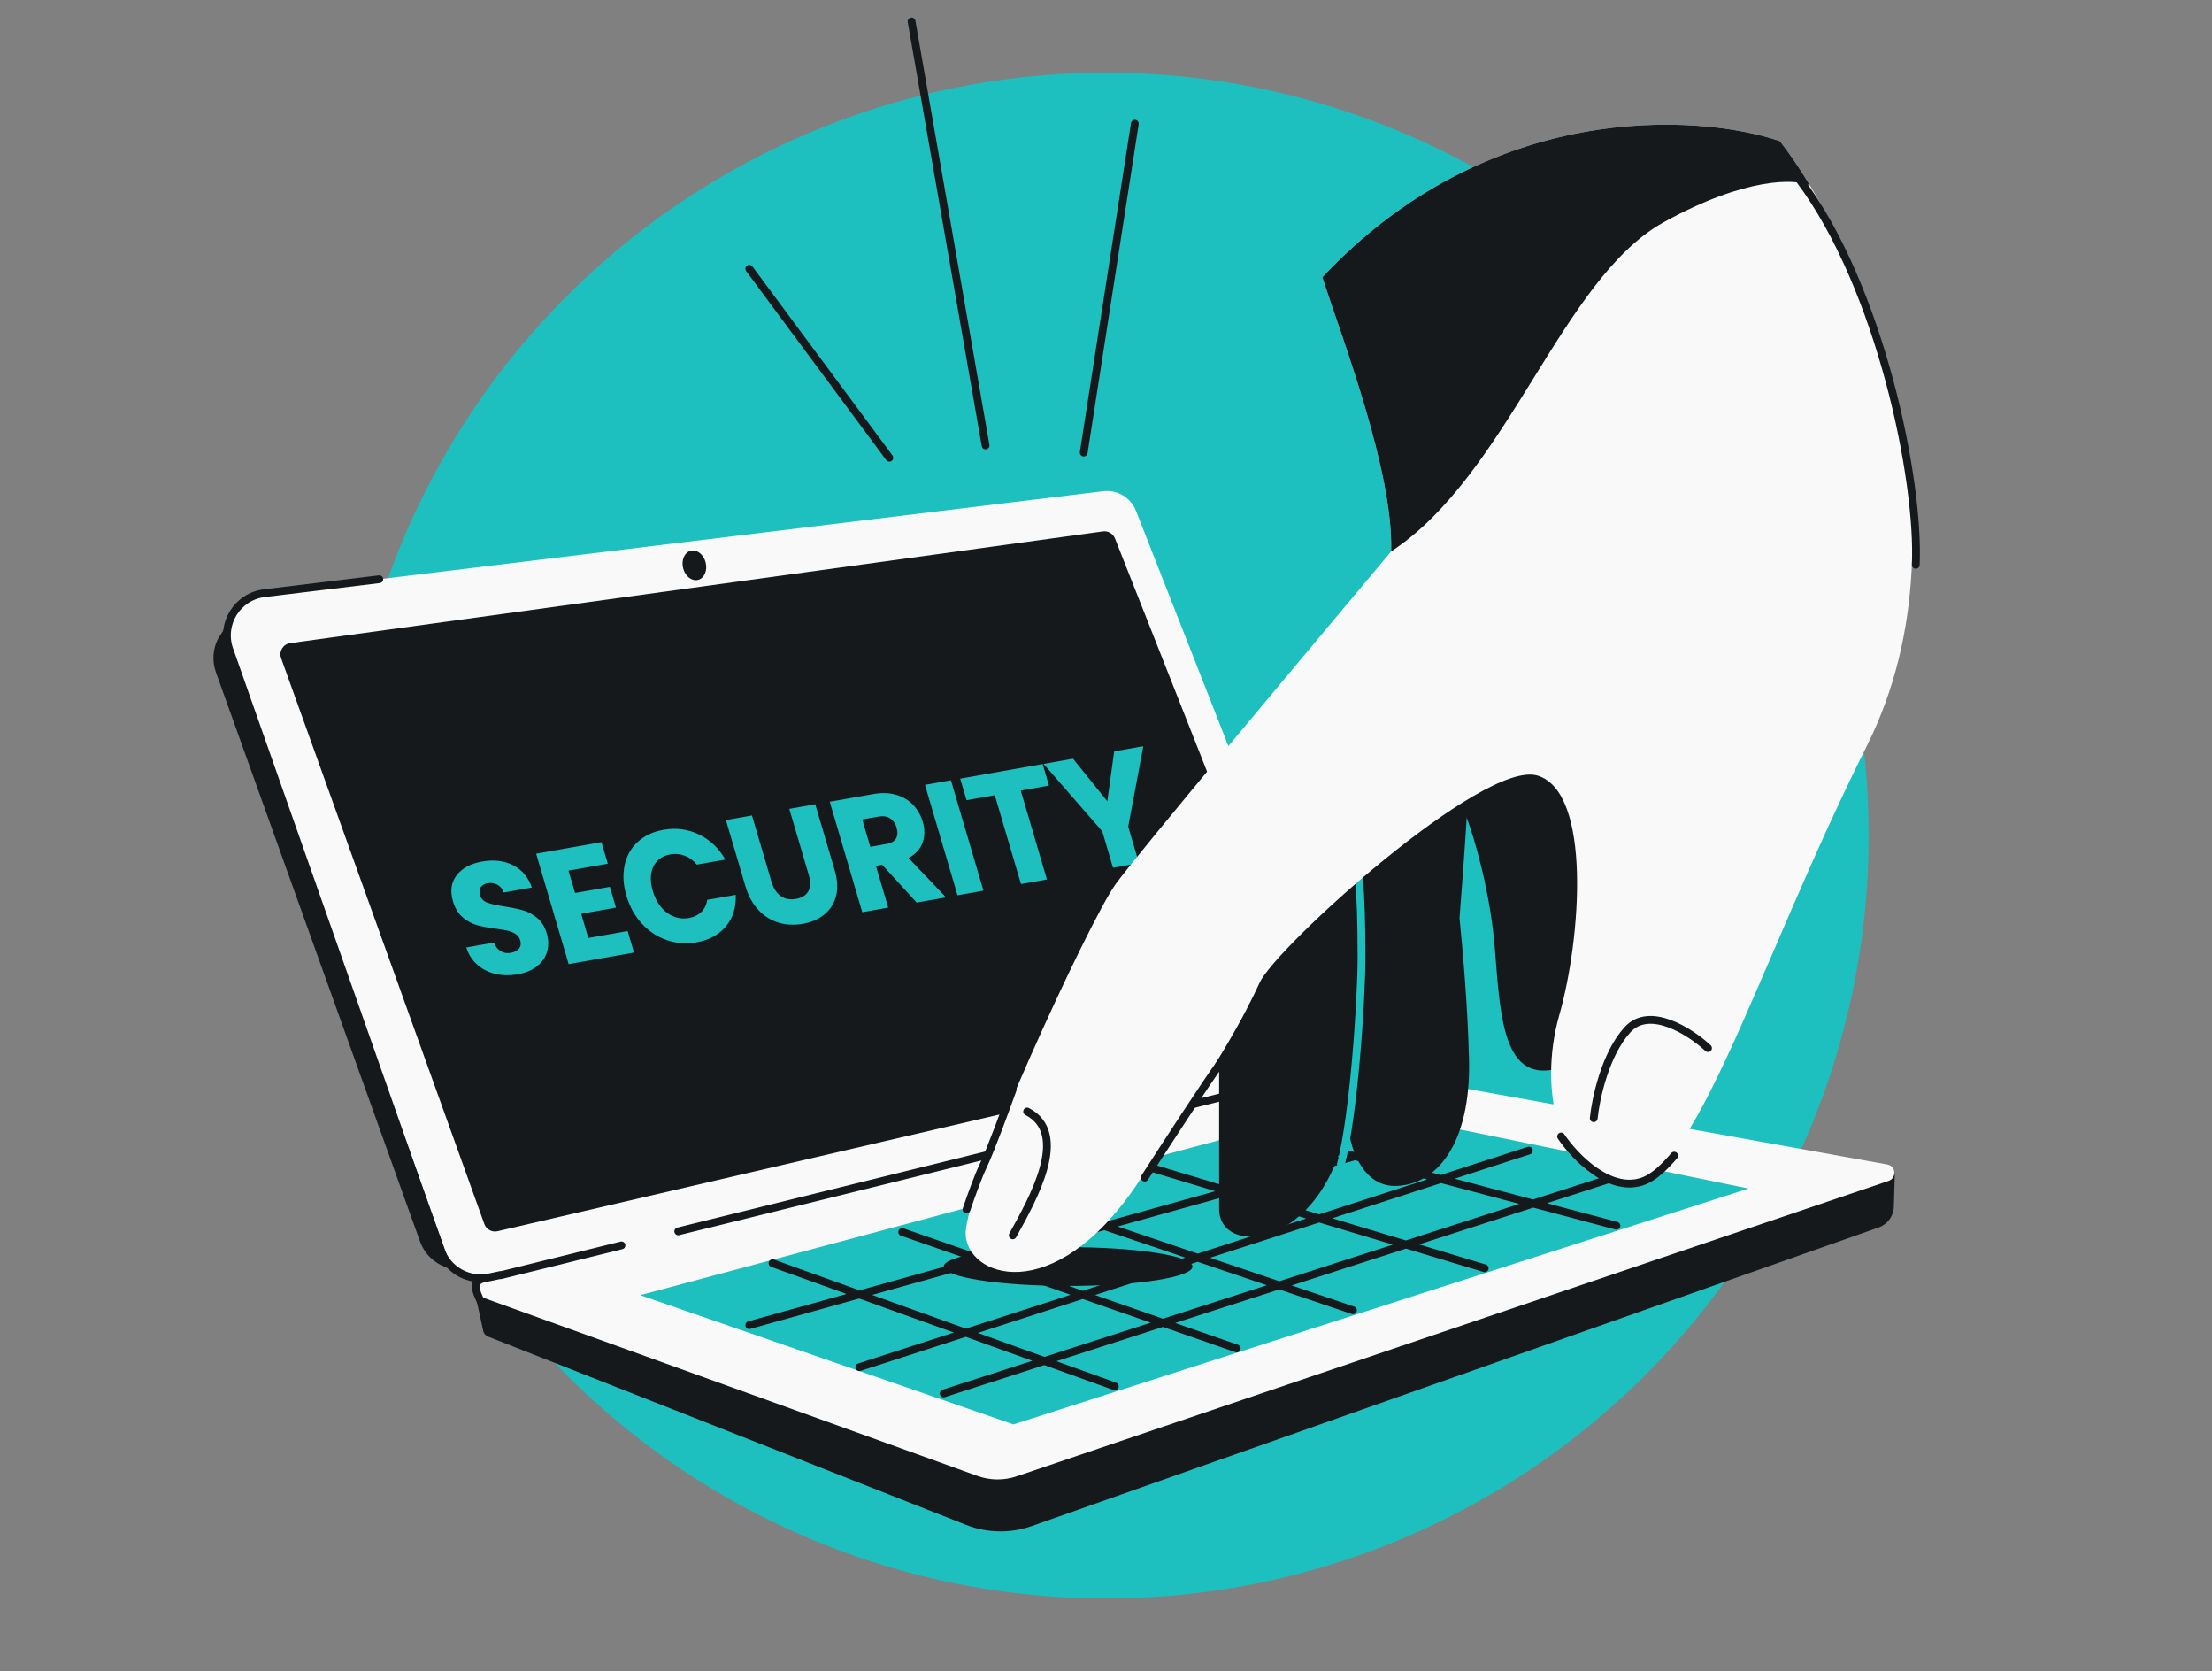 <svg width="568" height="429" viewBox="0 0 568 429" fill="none" xmlns="http://www.w3.org/2000/svg">
<rect x="0" y="0" width="568" height="429" fill="#808080" stroke="none"/>
<g clip-path="url(#clip0_5101_1011)">
<circle cx="284" cy="214.5" r="195.841" fill="#1EBFBF"/>
<path d="M248.028 391.423L125.406 343.145C124.57 342.816 124.117 342.119 124.026 341.381L121.81 331.218L136.467 336.281L347.401 283.96L471.813 306.354L486.554 301.183L486.303 309.763C486.232 312.168 484.689 314.282 482.42 315.082L264.98 391.729C259.477 393.669 253.458 393.561 248.028 391.423Z" fill="#16191C"/>
<path d="M123.712 328.746L345.146 273.822L484.637 298.93C486.856 299.329 487.086 302.422 484.95 303.145L261.061 378.972C257.785 380.081 254.231 380.047 250.978 378.874L123.498 332.918C121.467 332.186 121.618 329.266 123.712 328.746Z" fill="#F9F9F9"/>
<path d="M326.369 261.352L280.203 142.249C278.396 137.588 273.676 134.726 268.706 135.278L66.013 157.799C65.087 157.902 64.152 157.886 63.23 157.751L60.256 157.317L55.931 164.068C54.679 166.621 54.399 169.671 55.459 172.627L107.838 318.658C108.999 321.897 111.539 324.281 114.585 325.345L120.896 327.915L122.024 325.345L318.771 276.024C325.201 274.412 328.764 267.532 326.369 261.352Z" fill="#16191C"/>
<path d="M344.909 266.574L291.693 131.117C290.36 127.722 286.899 125.658 283.278 126.098L67.951 152.267C60.999 153.112 56.63 160.194 58.995 166.786L114.423 321.318C116.309 326.576 121.86 329.561 127.286 328.235L339.864 276.303C344.145 275.257 346.52 270.676 344.909 266.574Z" fill="#F9F9F9"/>
<path d="M124.369 314.205L72.183 168.959C71.557 167.219 72.693 165.344 74.525 165.092L283.205 136.414C284.534 136.231 285.815 136.98 286.308 138.227L336.084 264.207C336.737 265.861 335.768 267.708 334.036 268.111L127.767 316.055C126.329 316.39 124.868 315.594 124.369 314.205Z" fill="#16191C"/>
<ellipse cx="2.986" cy="3.856" rx="2.986" ry="3.856" transform="matrix(0.971 -0.24 0.24 0.971 174.479 142.094)" fill="#16191C"/>
<path d="M341.801 274.678L174.158 316.094M128.6 327.349L159.587 319.693" stroke="#16191C" stroke-width="2" stroke-linecap="round"/>
<path d="M164.407 332.476L196.955 323.764L228.757 315.253L260.232 306.829L291.351 298.5L322.738 290.099L345.686 283.957L373.583 289.669L395.979 294.255L422.478 299.68L448.978 305.106L417.346 315.253L383.278 326.181L349.421 337.042L319.204 346.734L288.355 356.63L260.232 365.651L239.709 358.546L219.186 351.441L189.197 341.058L164.407 332.476Z" fill="#1EBFBF"/>
<path d="M291.352 298.498L315.649 305.815M322.74 290.098L347.972 296.806M248.003 342.119L220.663 332.288M248.003 342.119L268.18 349.374L286.263 355.876M248.003 342.119L278.037 332.404M248.003 342.119L220.663 350.962M220.663 332.288L252.339 323.459M220.663 332.288L192.405 340.163M220.663 332.288L198.368 324.271M298.624 339.57L278.037 332.404M298.624 339.57L361.015 319.475M298.624 339.57L242.307 357.708M298.624 339.57L317.571 346.165M278.037 332.404L252.339 323.459M278.037 332.404L307.552 322.857M252.339 323.459L283.606 314.745M252.339 323.459L231.664 316.263M283.606 314.745L307.552 322.857M283.606 314.745L315.649 305.815M307.552 322.857L328.487 329.949L347.41 336.359M307.552 322.857L338.741 312.768M361.015 319.475L338.741 312.768M361.015 319.475L419.622 300.599M361.015 319.475L381.24 325.566M338.741 312.768L315.649 305.815M338.741 312.768L369.99 302.66M315.649 305.815L347.972 296.806M347.972 296.806L369.99 302.66M347.972 296.806L366.139 291.743L372.042 290.098M369.99 302.66L393.669 308.956L415.073 314.647M369.99 302.66L392.583 295.352" stroke="#16191C" stroke-width="2" stroke-linecap="round"/>
<path d="M127.328 250.03C125.545 249.633 123.979 248.868 122.642 247.715C121.304 246.561 120.331 245.059 119.732 243.22L126.826 241.96C127.241 242.994 127.822 243.734 128.589 244.179C129.346 244.624 130.206 244.765 131.169 244.592C132.152 244.418 132.862 244.047 133.298 243.468C133.735 242.9 133.824 242.198 133.578 241.361C133.375 240.661 132.973 240.119 132.384 239.746C131.795 239.373 131.123 239.095 130.378 238.911C129.633 238.727 128.585 238.566 127.253 238.397C125.314 238.148 123.709 237.833 122.429 237.465C121.149 237.096 119.94 236.434 118.802 235.478C117.675 234.511 116.839 233.145 116.314 231.368C115.533 228.734 115.854 226.502 117.256 224.681C118.658 222.861 120.85 221.684 123.811 221.162C126.825 220.63 129.477 220.948 131.768 222.117C134.059 223.285 135.653 225.191 136.571 227.834L129.351 229.106C129.031 228.197 128.493 227.541 127.736 227.116C126.979 226.702 126.14 226.572 125.198 226.735C124.393 226.876 123.808 227.215 123.445 227.751C123.082 228.277 123.024 228.969 123.27 229.805C123.538 230.725 124.17 231.359 125.147 231.719C126.134 232.08 127.592 232.405 129.531 232.686C131.482 232.998 133.097 233.333 134.367 233.702C135.637 234.071 136.835 234.723 137.962 235.658C139.088 236.593 139.893 237.907 140.396 239.6C140.868 241.22 140.909 242.749 140.51 244.207C140.1 245.665 139.26 246.917 137.989 247.972C136.707 249.017 135.046 249.729 132.995 250.088C130.997 250.446 129.101 250.427 127.318 250.03L127.328 250.03Z" fill="#1EBFBF"/>
<path d="M145.972 223.491L147.664 229.228L156.599 227.653L158.173 232.983L149.238 234.559L151.069 240.777L161.165 238.995L162.793 244.524L146.021 247.49L137.669 219.146L154.44 216.18L156.068 221.708L145.972 223.491Z" fill="#1EBFBF"/>
<path d="M160.376 222.11C160.895 219.709 162.024 217.712 163.763 216.12C165.491 214.527 167.684 213.487 170.342 213.02C173.596 212.444 176.636 212.843 179.473 214.207C182.31 215.571 184.576 217.724 186.26 220.655L178.926 221.949C178.029 220.865 176.987 220.097 175.811 219.655C174.635 219.212 173.398 219.105 172.121 219.333C170.071 219.692 168.621 220.727 167.784 222.439C166.947 224.141 166.897 226.236 167.625 228.713C168.354 231.19 169.581 233.056 171.286 234.312C172.991 235.568 174.879 236.017 176.93 235.647C178.206 235.419 179.25 234.91 180.073 234.119C180.895 233.329 181.402 232.289 181.592 231L188.927 229.706C189.052 232.91 188.221 235.606 186.423 237.775C184.625 239.943 182.109 241.321 178.855 241.897C176.208 242.364 173.651 242.171 171.195 241.318C168.738 240.465 166.603 239.054 164.799 237.076C162.984 235.098 161.67 232.719 160.846 229.918C160.021 227.117 159.868 224.522 160.397 222.12L160.376 222.11Z" fill="#1EBFBF"/>
<path d="M193.088 209.335L198.089 226.298C198.593 227.991 199.376 229.232 200.449 230C201.523 230.778 202.844 231.021 204.403 230.749C205.962 230.478 207.026 229.801 207.585 228.739C208.143 227.678 208.176 226.296 207.673 224.603L202.672 207.64L209.337 206.456L214.327 223.377C215.077 225.906 215.185 228.135 214.664 230.076C214.142 232.006 213.125 233.573 211.635 234.776C210.145 235.979 208.317 236.766 206.162 237.146C204.007 237.527 201.942 237.435 199.98 236.862C198.018 236.288 196.282 235.21 194.774 233.618C193.266 232.025 192.142 229.97 191.393 227.44L186.403 210.52L193.068 209.335L193.088 209.335Z" fill="#1EBFBF"/>
<path d="M235.37 231.681L226.519 221.989L224.918 222.271L228.077 232.974L221.413 234.158L213.06 205.814L224.255 203.836C226.41 203.455 228.369 203.516 230.122 204.028C231.874 204.541 233.326 205.411 234.486 206.639C235.635 207.867 236.462 209.318 236.954 210.979C237.511 212.861 237.491 214.641 236.905 216.299C236.318 217.957 235.112 219.274 233.285 220.249L242.913 230.355L235.391 231.691L235.37 231.681ZM223.483 217.38L227.616 216.652C228.84 216.435 229.665 215.969 230.089 215.233C230.514 214.497 230.56 213.575 230.229 212.447C229.907 211.37 229.358 210.578 228.558 210.07C227.759 209.562 226.752 209.411 225.539 209.629L221.406 210.357L223.473 217.38L223.483 217.38Z" fill="#1EBFBF"/>
<path d="M244.177 200.293L252.53 228.637L245.865 229.821L237.512 201.477L244.177 200.293Z" fill="#1EBFBF"/>
<path d="M267.729 196.131L269.357 201.66L262.106 202.942L268.831 225.758L262.166 226.942L255.441 204.127L248.191 205.409L246.563 199.88L267.739 196.131L267.729 196.131Z" fill="#1EBFBF"/>
<path d="M293.58 191.556L289.702 212.209L292.464 221.574L285.8 222.758L283.037 213.394L267.968 196.098L275.532 194.761L284.338 205.689L286.099 192.882L293.591 191.556L293.58 191.556Z" fill="#1EBFBF"/>
<path d="M313.048 240.225L322.314 221.038L340.183 213.098C352.527 205.002 377.215 190.429 377.215 196.904L386.758 192.568L407.287 200.951C411.046 223.016 415.326 268.418 402.372 273.505C386.179 279.864 385.312 262.232 383.866 243.732C382.709 228.932 378.554 215.018 376.621 209.911C376.073 218.74 375.272 229.406 374.775 235.651C375.749 245.29 376.885 259.056 377.215 271.771C377.794 294.028 368.541 304.434 358.131 304.434C349.804 304.434 346.14 294.28 346.14 287.199C340.183 320.942 313.048 322.926 313.048 310.356V240.225Z" fill="#16191C"/>
<path d="M344.322 298.87C347.585 286.438 349.611 257.027 349.611 245.591C349.611 226.898 348.561 222.767 348.351 218.497" stroke="#1EBFBF" stroke-width="2" stroke-linecap="round"/>
<ellipse cx="274.266" cy="325.128" rx="31.946" ry="4.978" fill="#16191C"/>
<path d="M357.227 141.55C357.786 120.859 344.68 87.017 339.552 71.173C382.066 25.876 435.582 28.999 457.026 36.222C477.304 62.086 508.071 134.085 479.402 191.405C450.733 248.724 435.349 303.947 417.868 303.947C400.387 303.947 394.793 280.18 400.387 260.608C405.981 241.035 408.778 203.288 394.793 199.094C380.808 194.9 327.665 243.132 323.469 252.219C319.274 261.307 313.68 271.792 292.003 303.947C270.326 336.102 247.951 327.714 247.951 316.529C247.951 305.345 279.417 236.841 286.409 227.055C292.003 219.226 336.949 165.783 357.227 141.55Z" fill="#F9F9F9"/>
<path d="M357.226 141.55C357.785 120.859 344.679 87.017 339.551 71.173C382.066 25.876 435.581 28.999 457.025 36.222C459.488 39.363 462.105 43.185 464.752 47.578C460.994 45.89 448.218 45.425 427.184 57.066C400.891 71.616 387.275 121.837 357.226 141.55Z" fill="#16191C"/>
<path d="M260.05 317.125C265.147 307.922 274.797 291.044 263.749 285.325M438.587 269.055C434.066 264.864 423.593 258.06 417.872 264.371C412.151 270.682 409.735 282.12 409.241 287.05M400.857 291.734C404.392 296.993 413.631 306.624 422.311 303.074C424.674 302.108 427.274 299.767 429.904 296.659M260.05 279.661C258.316 284.525 254.377 295.241 252.494 299.195C251.218 301.872 249.511 306.571 248.177 310.47M293.94 302.3C298.842 294.669 309.655 278.02 313.689 272.475" stroke="#16191C" stroke-width="2" stroke-linecap="round"/>
<path d="M97.391 148.689L67.868 152.277C60.942 153.119 56.574 160.154 58.89 166.735L113.127 320.841C114.945 326.008 120.311 329.026 125.67 327.898L128.283 327.348M124.5 336.174C122.609 332.391 120.717 329.239 123.869 328.277" stroke="#16191C" stroke-width="2" stroke-linecap="round"/>
<path d="M491.932 145C492.93 123.488 482.952 73.866 462 45.999" stroke="#16191C" stroke-width="2" stroke-linecap="round"/>
<path d="M291.403 31.76L278.279 116.17M253.076 114.351L234.071 5.5M228.367 117.508L192.405 69" stroke="#16191C" stroke-width="2" stroke-linecap="round"/>
</g>
<defs>
<clipPath id="clip0_5101_1011">
<rect y="0.5" width="568" height="428" rx="48" fill="white"/>
</clipPath>
</defs>
</svg>